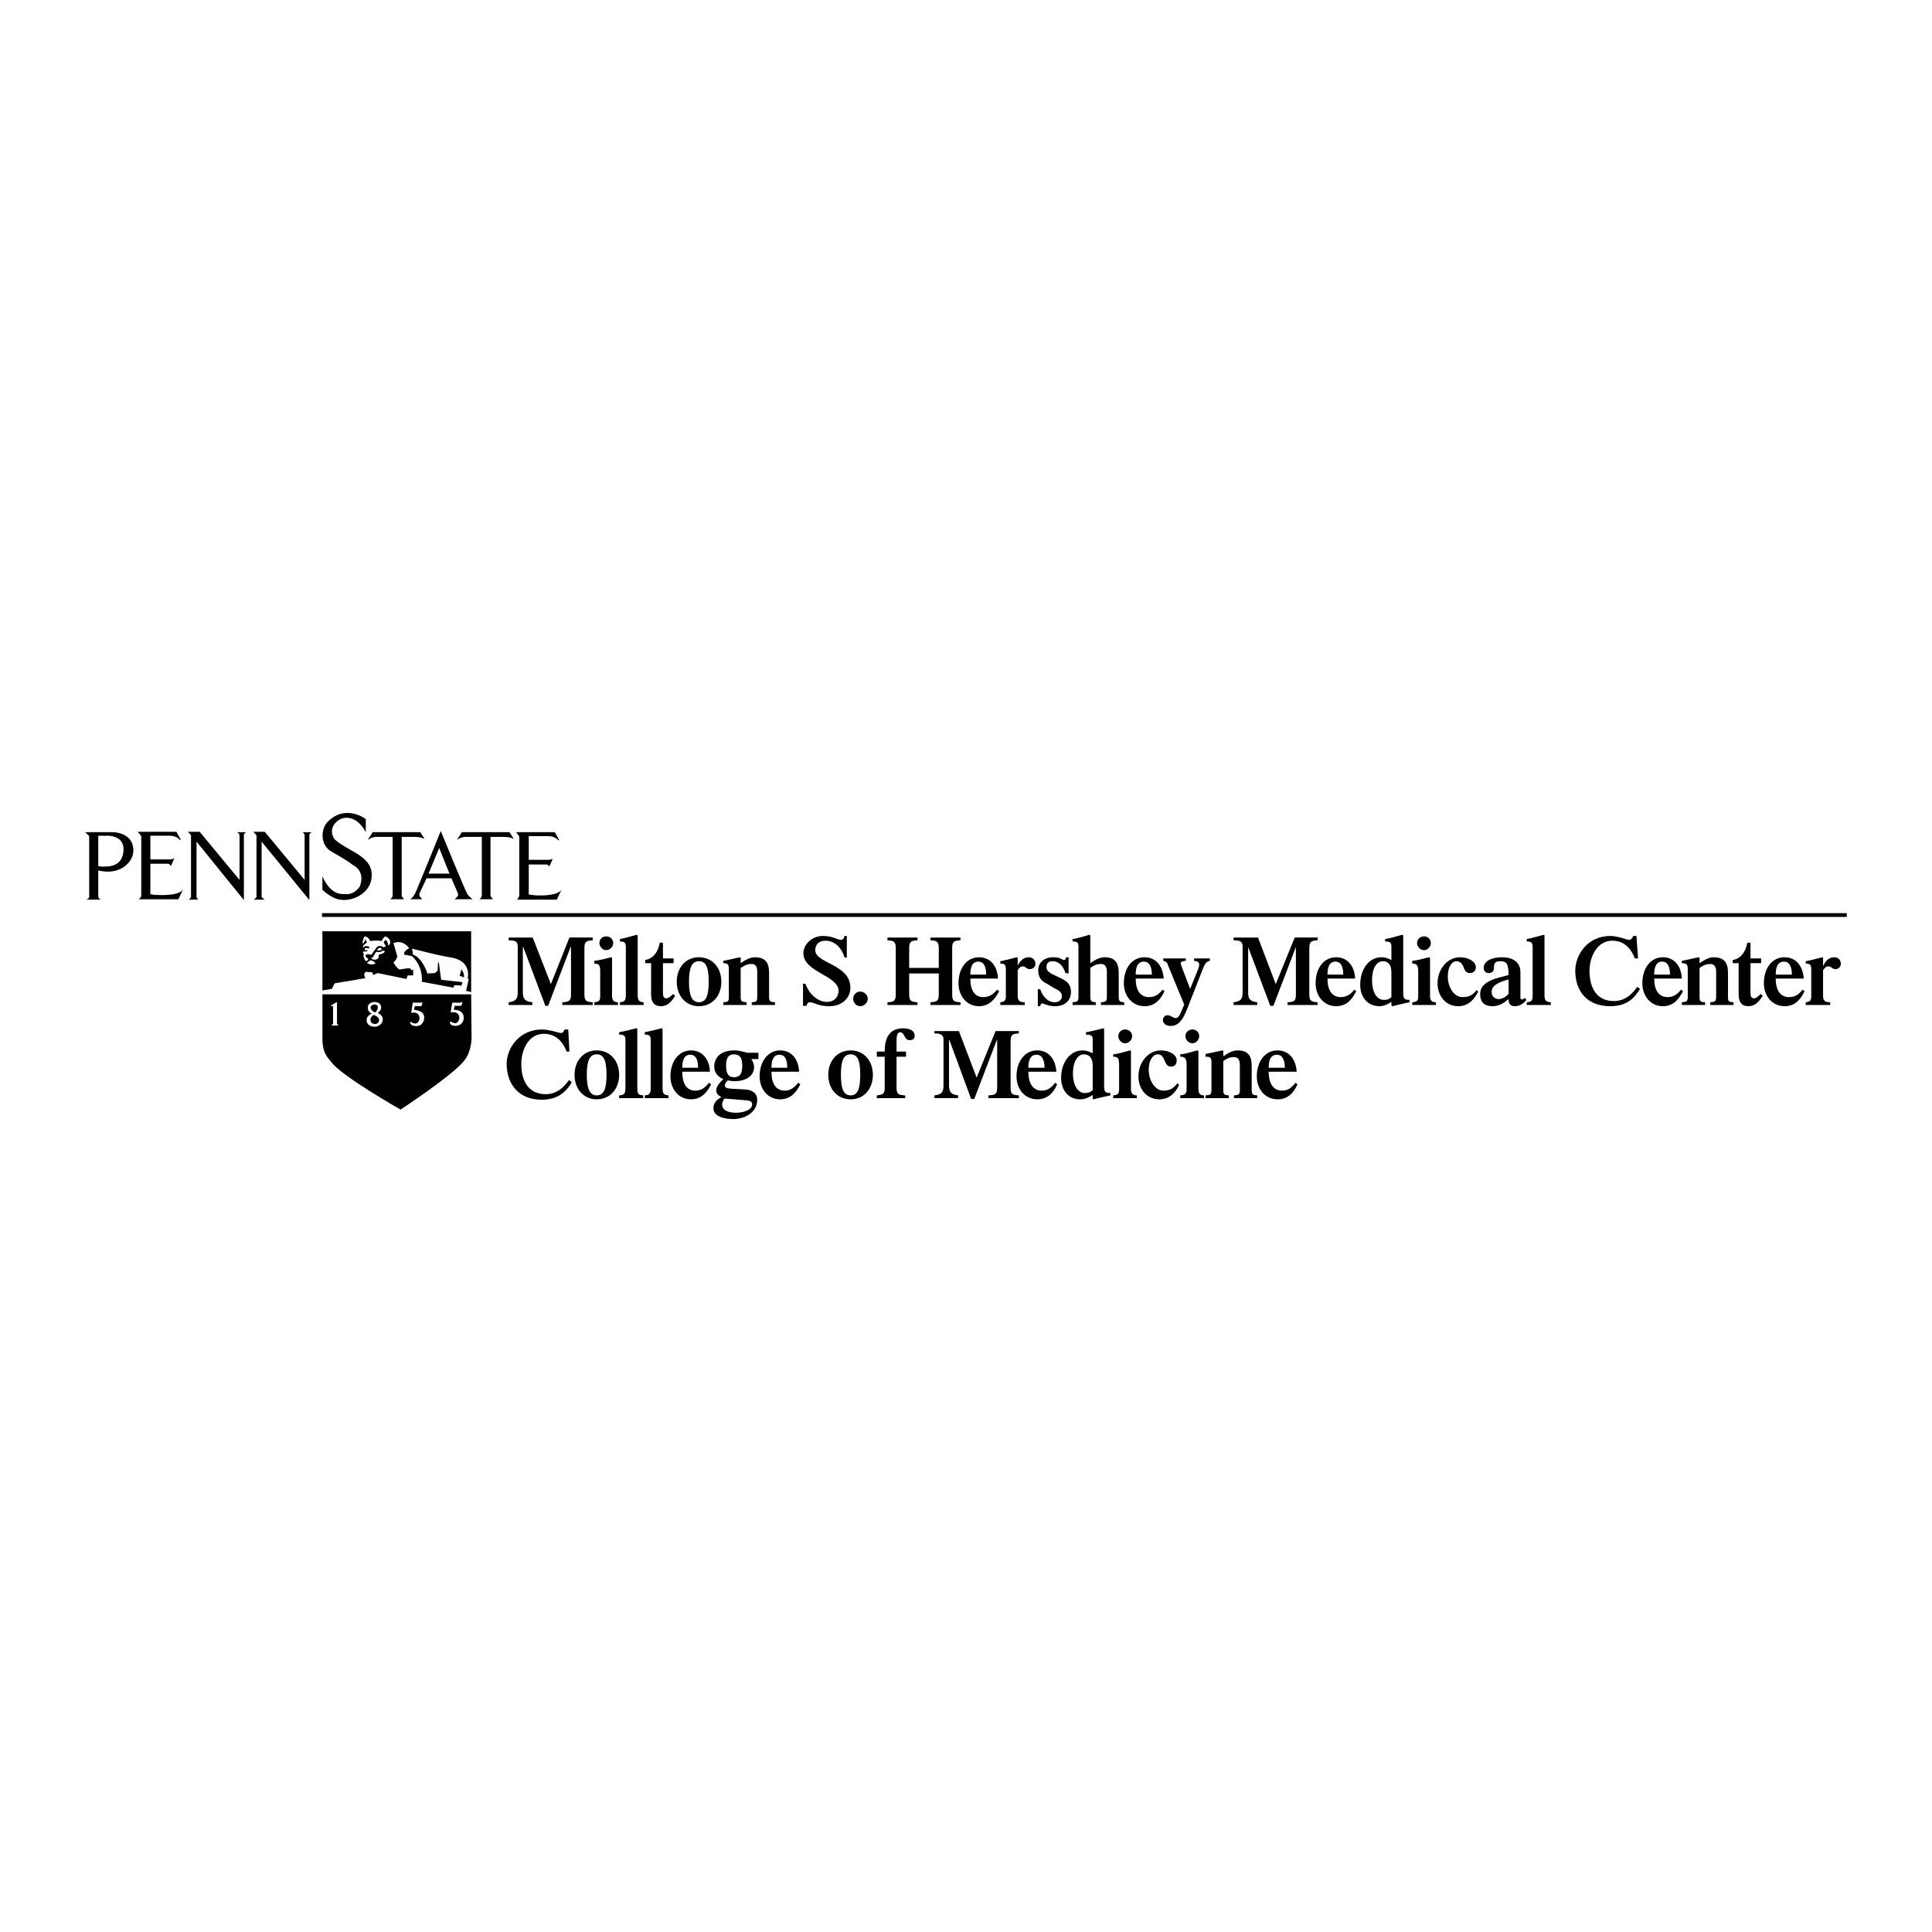 <?xml version="1.0" encoding="utf-8"?>
<!-- Generator: Adobe Illustrator 13.0.0, SVG Export Plug-In . SVG Version: 6.00 Build 14948)  -->
<!DOCTYPE svg PUBLIC "-//W3C//DTD SVG 1.0//EN" "http://www.w3.org/TR/2001/REC-SVG-20010904/DTD/svg10.dtd">
<svg version="1.0" id="Layer_1" xmlns="http://www.w3.org/2000/svg" xmlns:xlink="http://www.w3.org/1999/xlink" x="0px" y="0px"
	 width="192.756px" height="192.756px" viewBox="0 0 192.756 192.756" enable-background="new 0 0 192.756 192.756"
	 xml:space="preserve">
<g>
	<polygon fill-rule="evenodd" clip-rule="evenodd" fill="#FFFFFF" points="0,0 192.756,0 192.756,192.756 0,192.756 0,0 	"/>
	<path fill-rule="evenodd" clip-rule="evenodd" fill="#FFFFFF" d="M46.89,93.065l-0.04,10.474c0,0,0.04,1.26-0.63,2.125
		c-1.063,1.418-6.26,4.883-6.26,4.883s-5.787-3.27-6.771-4.646c-0.236-0.354-0.827-0.787-0.827-2.322c0-1.064,0-10.513,0-10.513
		H46.89L46.89,93.065z"/>
	<path fill-rule="evenodd" clip-rule="evenodd" d="M47.008,99.207l0.04,4.371c0,0,0,1.26-0.669,2.164
		c-1.063,1.457-6.417,4.961-6.417,4.961s-5.905-3.346-6.929-4.764c-0.236-0.354-0.866-0.748-0.866-2.322c0-1.104,0-4.41,0-4.41
		H47.008L47.008,99.207z"/>
	<path fill-rule="evenodd" clip-rule="evenodd" d="M46.023,96.727c0.158,0.158,0.276,0.355,0.276,0.787l-0.433-0.156L46.023,96.727
		L46.023,96.727z M33.11,98.656l0.275-0.551l3.071-0.512c-0.275-0.473,0.04-0.63,0.04-0.63l0.63,0.039l0.118,0.276l0.433-0.196
		l2.874,0.59l0.118-0.354h0.551v-0.59l-0.158,0.079l-0.157-0.197c-0.158-0.04-1.024,0.118-1.024,0.118
		c-0.315-0.118-0.63-0.708-0.63-0.708c0.275-0.197,0.394-0.59,0.394-0.59l-0.394-1.339c0.984-0.394,1.575,0.512,1.575,0.512
		c-0.591,0.275-0.512,0.63-0.512,0.63l0.788,0.158c1.181,1.102,0.984,2.559,0.984,2.559l3.15,0.592l0.079-0.236h0.59l0.118,0.078
		l0.118-0.395l-2.126-0.236l-0.236-1.731h-0.078l-0.04,0.827l-0.275,0.237l-0.748,0.039c-0.473-1.457-1.26-1.812-1.26-1.812
		l-0.157-0.039l-0.118-0.63c0,0,2.323,0.59,2.756,0.669c0.433,0.079,0.354,0.079,1.023,0.197c2.284,0.315,1.771,2.126,1.771,2.126
		l0.118,0.039l-0.275,1.182l0.512,0.117v-6.062H32.166v5.906L33.11,98.656L33.11,98.656z"/>
	<path fill-rule="evenodd" clip-rule="evenodd" d="M10.079,89.759H8.622c-0.039,0,0.276-0.079,0.276-0.276c0-0.079,0-6.063,0-6.063
		l-0.394-0.394h2.835c0,0,1.929,0.039,1.968,1.771c0.039,1.063-1.024,2.244-2.716,2.166c-0.512-0.04-0.788-0.118-0.788-0.118v2.638
		C9.803,89.483,9.842,89.68,10.079,89.759L10.079,89.759z M9.803,83.381v3.031c0,0,0.276,0.079,0.827,0.04
		c1.299-0.04,1.653-0.866,1.693-1.614c0.079-1.536-1.614-1.457-1.614-1.457H9.803L9.803,83.381z"/>
	<path fill-rule="evenodd" clip-rule="evenodd" d="M13.74,82.987h3.858l0.433,0.787l-0.079,0.04c0,0-0.275-0.433-1.023-0.433
		c-0.197,0-1.929,0-1.929,0v2.362h2.047c0,0,0.236-0.039,0.315-0.118c0.079-0.039-0.315,0.788-0.315,0.788s-0.118-0.236-0.275-0.236
		c-0.158,0-1.772,0-1.772,0v3.032c0,0,0.315,0.079,0.63,0.079c0.04,0,2.205,0.158,2.638-0.551l-0.472,0.984h-3.977
		c0,0,0.276-0.118,0.276-0.433c0-0.197,0-5.866,0-5.866L13.74,82.987L13.74,82.987z"/>
	<path fill-rule="evenodd" clip-rule="evenodd" d="M25.236,82.987h1.181l3.976,4.803v-4.488c0,0-0.118-0.275-0.236-0.275h0.945
		c0,0-0.236,0.118-0.236,0.275c0,0.118,0,6.497,0,6.497l-4.764-5.827v5.512c0,0,0.157,0.197,0.315,0.276h-1.103
		c0,0,0.276-0.197,0.276-0.276v-6.142C25.591,83.341,25.354,83.026,25.236,82.987L25.236,82.987z"/>
	<path fill-rule="evenodd" clip-rule="evenodd" d="M18.701,82.987h1.221l3.977,4.803v-4.488c0,0-0.118-0.275-0.276-0.275h0.945
		c0,0-0.236,0.118-0.236,0.275c0,0.118,0,6.497,0,6.497l-4.724-5.827v5.512c0,0,0.04,0.197,0.197,0.276h-0.984
		c0,0,0.236-0.158,0.236-0.276v-6.142C19.055,83.341,18.858,83.026,18.701,82.987L18.701,82.987z"/>
	<path fill-rule="evenodd" clip-rule="evenodd" d="M36.496,81.727c0,0-1.89-1.496-3.701,0.158c-0.866,0.787-0.827,2.401,0.197,3.031
		c1.22,0.708,1.771,1.023,2.205,1.378c0,0,1.299,0.551,0.709,2.126c0,0-0.473,0.866-1.457,0.788
		c-0.275-0.04-1.378,0.236-2.283-1.772v1.338c0,0,0.827,0.827,1.732,0.985c1.378,0.236,3.189-0.748,3.189-2.402
		c0.04-1.22-0.905-1.811-1.496-2.205c-0.433-0.276-2.126-1.142-2.284-1.536c0,0-0.669-1.023,0.512-1.811
		c0.511-0.354,1.771-0.472,2.677,1.221V81.727L36.496,81.727z"/>
	<path fill-rule="evenodd" clip-rule="evenodd" d="M43.977,82.908c0,0,2.441,5.984,2.638,6.26c0.157,0.276,0.472,0.512,0.551,0.551
		h-1.811c0,0,0.236-0.197,0.315-0.315c0.079-0.118,0-0.315,0-0.315l-0.63-1.457h-2.48L41.89,89.05c0,0-0.118,0.236,0,0.394
		c0.079,0.079,0.236,0.275,0.236,0.275h-1.22c0,0,0.275-0.118,0.512-0.591C41.653,88.656,43.977,82.908,43.977,82.908L43.977,82.908
		z M42.756,87.16h2.086l-1.023-2.559L42.756,87.16L42.756,87.16z"/>
	<path fill-rule="evenodd" clip-rule="evenodd" d="M46.063,83.026h4.764l0.433,0.669c0,0-0.394-0.197-0.945-0.197
		c-0.079,0-1.378,0-1.378,0v5.866c0,0,0.157,0.315,0.276,0.354h-1.417c0.158-0.04,0.275-0.275,0.275-0.354c0-0.039,0-5.866,0-5.866
		h-1.535c0,0-0.473-0.039-0.906,0.275C45.473,83.893,46.103,83.065,46.063,83.026L46.063,83.026z"/>
	<path fill-rule="evenodd" clip-rule="evenodd" d="M37.166,83.026h4.764l0.433,0.669c0,0-0.394-0.197-0.906-0.197
		c-0.079,0-1.378,0-1.378,0v5.866c0,0,0.119,0.315,0.276,0.354h-1.457c0.158-0.04,0.276-0.275,0.276-0.354c0-0.039,0-5.866,0-5.866
		h-1.536c0,0-0.472-0.039-0.905,0.275C36.575,83.893,37.205,83.065,37.166,83.026L37.166,83.026z"/>
	<path fill-rule="evenodd" clip-rule="evenodd" d="M51.496,83.026h3.858l0.433,0.787l-0.079,0.04c0,0-0.276-0.433-1.024-0.433
		c-0.197,0-1.929,0-1.929,0v2.362h2.047c0,0,0.236-0.04,0.315-0.079c0.079-0.079-0.315,0.748-0.315,0.748s-0.118-0.197-0.276-0.197
		c-0.157,0-1.771,0-1.771,0v2.992c0,0,0.59,0.079,0.63,0.079c0,0,2.166,0.157,2.638-0.552l-0.473,0.985h-3.977
		c0,0,0.236-0.236,0.236-0.433c0-0.197,0-5.866,0-5.866L51.496,83.026L51.496,83.026z"/>
	<path fill-rule="evenodd" clip-rule="evenodd" fill="#FFFFFF" d="M33.622,102.082v-2.088c0,0-0.315,0.08-0.118,0.041
		c0.079-0.041-0.472,0.275-0.472,0.275v0.078h0.197c0,0,0,1.26,0,1.732c0,0.078-0.197,0.197-0.197,0.197h0.788
		C33.662,102.277,33.622,102.082,33.622,102.082L33.622,102.082z"/>
	<path fill-rule="evenodd" clip-rule="evenodd" fill="#FFFFFF" d="M41.693,102.357c0,0-0.63,0.117-0.787-0.314
		c-0.04-0.08,0.118-0.08,0.118-0.08s0.079,0.119,0.394,0.158c0.236,0,0.472-0.275,0.433-0.551c0-0.434-0.354-0.631-0.827-0.512
		l0.158-1.023h0.788c0,0.039,0.197-0.041,0.197-0.041l-0.118,0.395h-0.669l-0.079,0.354c0,0,0.472,0.041,0.748,0.236
		C42.599,101.373,42.244,102.318,41.693,102.357L41.693,102.357z"/>
	<path fill-rule="evenodd" clip-rule="evenodd" fill="#FFFFFF" d="M36.181,94.128c0-0.197,0.04-0.472,0.157-0.63
		c0.079-0.039,0.04-0.079,0.079-0.079c0.118,0.04,0.354,0.079,0.512,0.473c0,0,0.551-0.118,1.142,0c0,0,0.157-0.315,0.354-0.473
		c0,0,0.472,0.118,0.512,0.551c0,0.118-0.04,0.315-0.197,0.354c0,0-0.079-0.512-0.276-0.551l-0.197,0.236
		c0,0,0.118,0.197,0.236,0.394l-0.236,0.118c0,0-0.157-0.197-0.551-0.118c-0.118,0.039-0.669,0.866-0.669,0.866
		s-0.394-0.157-0.551,0c0,0-0.079,0.197,0.079,0.275c0.079,0.04,0.157,0.118,0.157,0.118s0.039,0.158-0.236,0.236
		c0,0-0.315-0.394-0.197-0.709l-0.118-0.236l0.433-0.04l0.079-0.118c0,0-0.315,0.04-0.315-0.039c0,0-0.04-0.118,0.118-0.158
		c0.118-0.04,0.197,0,0.275,0.04l0.118-0.118c0,0-0.354-0.315-0.669,0.039c0,0-0.079-0.275,0.394-0.512c0,0-0.158-0.315-0.158-0.354
		l-0.157,0.394L36.181,94.128L36.181,94.128z"/>
	<path fill-rule="evenodd" clip-rule="evenodd" fill="#FFFFFF" d="M37.599,94.798c0.039-0.079,0.157-0.197,0.275-0.236
		c0,0,0.158-0.039,0.197,0.118c0.039,0.079-0.079,0.118-0.079,0.118S37.795,94.876,37.599,94.798L37.599,94.798z"/>
	<path fill-rule="evenodd" clip-rule="evenodd" fill="#FFFFFF" d="M37.008,95.585l0.197-0.079l0.315-0.551
		c0,0,0.473,0.118,0.669-0.118c0,0,0.158,0,0.197,0.079c0,0,0,0.236-0.59,0.315c0,0,0.039,0.394-0.197,0.473
		C37.244,95.861,37.008,95.585,37.008,95.585L37.008,95.585z"/>
	<path fill-rule="evenodd" clip-rule="evenodd" fill="#FFFFFF" d="M36.614,96.058c0,0,0.394,0.354,0.866,0.04
		c0,0-0.197-0.158-0.315-0.236c-0.158-0.079-0.236-0.039-0.276,0C36.851,95.861,36.732,95.939,36.614,96.058L36.614,96.058z"/>
	<path fill-rule="evenodd" clip-rule="evenodd" fill="#FFFFFF" d="M45.63,102.318c0,0.039-0.63,0.117-0.748-0.275
		c-0.04-0.08,0.118-0.119,0.118-0.119s0.079,0.119,0.394,0.158c0.197,0.039,0.434-0.236,0.434-0.553
		c0-0.393-0.354-0.629-0.867-0.512l0.158-0.982h0.827l0.197-0.08l-0.118,0.395h-0.669l-0.079,0.393c0,0,0.473,0,0.709,0.197
		C46.536,101.373,46.221,102.277,45.63,102.318L45.63,102.318z"/>
	<path fill-rule="evenodd" clip-rule="evenodd" fill="#FFFFFF" d="M37.166,99.994c0.079-0.039,0.827-0.117,0.866,0.512
		c0,0.316-0.315,0.553-0.354,0.553c0,0,0.512,0.195,0.512,0.629c0,0.473-0.433,0.748-0.788,0.748c-0.394,0-0.826-0.158-0.826-0.67
		c0-0.195,0.079-0.432,0.511-0.629c0,0-0.394-0.158-0.394-0.592C36.654,100.191,37.008,100.035,37.166,99.994L37.166,99.994z
		 M37.638,100.311C37.677,100.311,37.638,100.311,37.638,100.311s-0.197-0.158-0.472-0.041c0.039-0.039-0.079,0.041-0.118,0.08
		c-0.276,0.393,0.394,0.668,0.394,0.668S37.834,100.664,37.638,100.311L37.638,100.311z M37.717,102.043
		c0,0,0.275-0.355-0.079-0.592c-0.039-0.078-0.354-0.197-0.354-0.197c-0.591,0.395-0.197,0.789-0.197,0.828
		C37.52,102.238,37.52,102.16,37.717,102.043L37.717,102.043z"/>
	
		<line fill="none" stroke="#000000" stroke-width="0.377" stroke-miterlimit="2.613" x1="32.126" y1="91.294" x2="184.252" y2="91.294"/>
	<path fill-rule="evenodd" clip-rule="evenodd" d="M56.811,93.538h2.323v0.275c-0.63,0.04-0.827,0.118-0.827,0.788v4.606
		c0,0.67,0.197,0.748,0.827,0.787v0.275h-3.031v-0.275c0.669-0.039,0.866-0.117,0.866-0.787v-4.724h-0.039l-2.244,5.867h-0.276
		l-2.204-5.867h-0.04v4.527c0,0.631,0.197,0.906,0.945,0.984v0.275h-2.362v-0.275c0.709-0.078,0.905-0.354,0.905-0.984v-4.566
		c0-0.472-0.196-0.63-0.905-0.63v-0.275h2.401l1.812,4.646L56.811,93.538L56.811,93.538z"/>
	<path fill-rule="evenodd" clip-rule="evenodd" d="M59.292,100.27v-0.275c0.512-0.039,0.59-0.195,0.59-0.629v-2.48
		c0-0.63-0.157-0.748-0.59-0.748v-0.276c0.551-0.039,1.614-0.354,1.693-0.354s0.079,0.079,0.079,0.158v3.701
		c0,0.434,0.197,0.629,0.591,0.629v0.275H59.292L59.292,100.27z M59.803,94.089c0-0.394,0.315-0.669,0.669-0.669
		c0.394,0,0.709,0.276,0.709,0.669c0,0.354-0.315,0.708-0.709,0.708C60.118,94.798,59.803,94.443,59.803,94.089L59.803,94.089z"/>
	<path fill-rule="evenodd" clip-rule="evenodd" d="M61.851,100.27v-0.275c0.512-0.039,0.59-0.195,0.59-0.826v-4.646
		c0-0.473-0.118-0.591-0.59-0.591v-0.236c0.275-0.04,1.653-0.433,1.693-0.433s0.079,0.079,0.079,0.118v5.788
		c0,0.631,0.079,0.787,0.591,0.826v0.275H61.851L61.851,100.27z"/>
	<path fill-rule="evenodd" clip-rule="evenodd" d="M67.205,96.097h-1.063v2.913c0,0.395,0.079,0.592,0.315,0.592
		c0.276,0,0.433-0.197,0.708-0.434l0.197,0.197c-0.354,0.512-0.708,1.023-1.417,1.023c-0.708,0-0.984-0.434-0.984-1.182v-3.11H64.37
		v-0.315c0.708-0.118,1.26-0.669,1.457-1.732h0.315v1.575h1.063V96.097L67.205,96.097z"/>
	<path fill-rule="evenodd" clip-rule="evenodd" d="M70.708,97.947c0,1.418-0.275,2.047-0.984,2.047
		c-0.669,0-0.984-0.629-0.984-2.047c0-1.457,0.315-2.047,0.984-2.047C70.433,95.9,70.708,96.491,70.708,97.947L70.708,97.947z
		 M71.969,97.947c0-1.417-0.906-2.441-2.244-2.441c-1.299,0-2.205,1.024-2.205,2.441c0,1.418,0.906,2.441,2.205,2.441
		C71.063,100.389,71.969,99.365,71.969,97.947L71.969,97.947z"/>
	<path fill-rule="evenodd" clip-rule="evenodd" d="M75,100.27v-0.275c0.512-0.039,0.551-0.078,0.551-0.629v-2.402
		c0-0.63-0.236-0.787-0.591-0.787c-0.433,0-0.748,0.196-1.063,0.393v2.835c0,0.512,0.079,0.551,0.591,0.59v0.275h-2.323v-0.275
		c0.512-0.039,0.551-0.078,0.551-0.59v-2.717c0-0.472-0.118-0.59-0.551-0.59v-0.236c0.275-0.039,1.614-0.354,1.693-0.354
		c0.039,0,0.039,0.04,0.039,0.079v0.512c0.433-0.315,0.945-0.591,1.417-0.591c0.984,0,1.417,0.473,1.417,1.536v2.323
		c0,0.551,0.079,0.59,0.59,0.629v0.275H75L75,100.27z"/>
	<path fill-rule="evenodd" clip-rule="evenodd" d="M80.118,98.145h0.236c0.315,0.904,1.142,1.811,2.126,1.811
		c0.866,0,1.181-0.59,1.181-1.102c0-1.536-3.504-1.852-3.504-3.74c0-0.945,0.905-1.733,1.929-1.733c1.024,0,1.378,0.354,1.811,0.394
		c0.197,0,0.315-0.158,0.354-0.394h0.236v2.166l-0.236-0.04c-0.275-0.945-0.984-1.653-1.89-1.653c-0.748,0-1.024,0.473-1.024,0.945
		c0,1.339,3.504,1.378,3.504,3.741c0,1.062-0.866,1.85-2.087,1.85c-1.181,0-1.496-0.395-1.968-0.395
		c-0.158,0-0.276,0.119-0.315,0.355h-0.354V98.145L80.118,98.145z"/>
	<path fill-rule="evenodd" clip-rule="evenodd" d="M85.827,98.932c0.394,0,0.748,0.314,0.748,0.709s-0.354,0.748-0.748,0.748
		c-0.394,0-0.709-0.354-0.709-0.748S85.433,98.932,85.827,98.932L85.827,98.932z"/>
	<path fill-rule="evenodd" clip-rule="evenodd" d="M90.709,97.121v2.086c0,0.67,0.196,0.748,0.827,0.787v0.275h-2.992v-0.275
		c0.63-0.039,0.827-0.117,0.827-0.787v-4.606c0-0.669-0.197-0.748-0.827-0.788v-0.275h2.992v0.275
		c-0.63,0.04-0.827,0.118-0.827,0.788v1.968h2.953v-1.968c0-0.669-0.197-0.748-0.827-0.788v-0.275h2.992v0.275
		C95.157,93.853,95,93.932,95,94.601v4.606c0,0.67,0.157,0.748,0.827,0.787v0.275h-2.992v-0.275c0.63-0.039,0.827-0.117,0.827-0.787
		v-2.086H90.709L90.709,97.121z"/>
	<path fill-rule="evenodd" clip-rule="evenodd" d="M96.811,97.238c0-0.59,0.118-1.299,0.788-1.299c0.669,0,0.787,0.709,0.787,1.299
		H96.811L96.811,97.238z M99.567,97.633c-0.04-1.181-0.709-2.126-1.89-2.126s-2.047,1.024-2.047,2.599
		c0,1.221,0.788,2.283,2.047,2.283c1.102,0,1.654-0.826,2.008-1.496l-0.197-0.158c-0.394,0.473-0.787,0.748-1.378,0.748
		c-0.866,0-1.299-0.668-1.299-1.85H99.567L99.567,97.633z"/>
	<path fill-rule="evenodd" clip-rule="evenodd" d="M99.803,100.27v-0.275c0.395-0.039,0.552-0.156,0.552-0.59v-2.677
		c0-0.473-0.118-0.59-0.552-0.59V95.9c0.513-0.079,1.575-0.394,1.654-0.394c0.078,0,0.078,0.079,0.078,0.158v0.669l0,0
		c0.197-0.394,0.552-0.827,1.103-0.827c0.434,0,0.669,0.315,0.669,0.67c0,0.275-0.235,0.511-0.551,0.511
		c-0.275,0-0.354-0.118-0.473-0.197c-0.039-0.039-0.157-0.079-0.236-0.079c-0.196,0-0.394,0.157-0.512,0.394v2.559
		c0,0.512,0.236,0.629,0.709,0.629v0.275H99.803L99.803,100.27z"/>
	<path fill-rule="evenodd" clip-rule="evenodd" d="M103.543,98.695h0.236c0.197,0.592,0.67,1.299,1.457,1.299
		c0.354,0,0.709-0.195,0.709-0.59c0-0.434-0.315-0.59-0.788-0.826l-0.708-0.434c-0.473-0.236-0.866-0.512-0.866-1.378
		c0-0.669,0.551-1.26,1.496-1.26c0.708,0,0.826,0.236,1.062,0.276c0.157,0,0.197-0.118,0.236-0.276h0.236v1.615l-0.315-0.039
		c-0.196-0.63-0.59-1.182-1.299-1.182c-0.354,0-0.591,0.157-0.591,0.59c0,0.276,0.118,0.433,0.512,0.669l0.827,0.395
		c0.67,0.314,1.103,0.629,1.103,1.416c0,0.906-0.67,1.418-1.575,1.418c-0.354,0-0.59-0.039-0.787-0.119
		c-0.236-0.039-0.354-0.156-0.512-0.156c-0.118,0-0.157,0.117-0.197,0.275h-0.236V98.695L103.543,98.695z"/>
	<path fill-rule="evenodd" clip-rule="evenodd" d="M108.779,99.365c0,0.551,0.079,0.59,0.552,0.629v0.275h-2.323v-0.275
		c0.512-0.039,0.591-0.078,0.591-0.629v-4.922c0-0.433-0.157-0.512-0.591-0.512v-0.236c0.551-0.079,1.653-0.433,1.693-0.433
		c0.039,0,0.078,0.04,0.078,0.118v2.717c0.434-0.315,0.945-0.591,1.418-0.591c0.983,0,1.417,0.473,1.417,1.536v2.323
		c0,0.551,0.079,0.59,0.551,0.629v0.275h-2.322v-0.275c0.512-0.039,0.59-0.078,0.59-0.629v-2.402c0-0.63-0.275-0.787-0.59-0.787
		c-0.473,0-0.788,0.196-1.063,0.393V99.365L108.779,99.365z"/>
	<path fill-rule="evenodd" clip-rule="evenodd" d="M113.307,97.238c0-0.59,0.119-1.299,0.827-1.299c0.63,0,0.788,0.709,0.788,1.299
		H113.307L113.307,97.238z M116.103,97.633c-0.079-1.181-0.709-2.126-1.929-2.126c-1.182,0-2.048,1.024-2.048,2.599
		c0,1.221,0.787,2.283,2.087,2.283c1.103,0,1.653-0.826,1.968-1.496l-0.196-0.158c-0.354,0.473-0.748,0.748-1.339,0.748
		c-0.866,0-1.339-0.668-1.339-1.85H116.103L116.103,97.633z"/>
	<path fill-rule="evenodd" clip-rule="evenodd" d="M120.709,95.625v0.236c-0.315,0.04-0.473,0.276-0.63,0.63l-1.653,4.212
		c-0.434,1.104-0.867,1.654-1.654,1.654c-0.472,0-0.748-0.275-0.748-0.592c0-0.236,0.157-0.471,0.473-0.471
		c0.354,0,0.512,0.275,0.787,0.275c0.197,0,0.354-0.119,0.513-0.512l0.354-0.828l-1.574-3.818c-0.118-0.394-0.236-0.473-0.513-0.551
		v-0.236h2.244v0.236c-0.196,0-0.511,0.079-0.511,0.236c0,0.157,0.157,0.433,0.235,0.709l0.709,1.85l0.709-1.732
		c0.118-0.315,0.196-0.472,0.196-0.669c0-0.275-0.196-0.354-0.512-0.394v-0.236H120.709L120.709,95.625z"/>
	<path fill-rule="evenodd" clip-rule="evenodd" d="M129.173,93.538h2.284v0.275c-0.63,0.04-0.827,0.118-0.827,0.788v4.606
		c0,0.67,0.197,0.748,0.827,0.787v0.275h-2.992v-0.275c0.669-0.039,0.826-0.117,0.826-0.787v-4.724l0,0l-2.244,5.867h-0.314
		l-2.205-5.867l0,0v4.527c0,0.631,0.158,0.906,0.906,0.984v0.275h-2.362v-0.275c0.748-0.078,0.905-0.354,0.905-0.984v-4.566
		c0-0.472-0.197-0.63-0.905-0.63v-0.275h2.44l1.771,4.646L129.173,93.538L129.173,93.538z"/>
	<path fill-rule="evenodd" clip-rule="evenodd" d="M132.441,97.238c0-0.59,0.118-1.299,0.787-1.299s0.787,0.709,0.787,1.299H132.441
		L132.441,97.238z M135.197,97.633c-0.04-1.181-0.709-2.126-1.89-2.126c-1.182,0-2.048,1.024-2.048,2.599
		c0,1.221,0.787,2.283,2.048,2.283c1.142,0,1.653-0.826,2.008-1.496l-0.197-0.158c-0.354,0.473-0.787,0.748-1.339,0.748
		c-0.866,0-1.338-0.668-1.338-1.85H135.197L135.197,97.633z"/>
	<path fill-rule="evenodd" clip-rule="evenodd" d="M138.819,99.482c-0.158,0.158-0.315,0.275-0.748,0.275
		c-0.788,0-1.182-0.904-1.182-1.928c0-1.221,0.434-1.93,1.103-1.93c0.473,0,0.827,0.315,0.827,1.102V99.482L138.819,99.482z
		 M138.819,95.782c-0.315-0.158-0.591-0.276-0.984-0.276c-1.26,0-2.126,1.181-2.126,2.755c0,1.104,0.63,2.127,1.929,2.127
		c0.434,0,0.827-0.197,1.182-0.434v0.236c0,0.119,0.039,0.197,0.078,0.197c0.079,0,0.945-0.236,1.732-0.395v-0.236
		c-0.473,0-0.63-0.078-0.63-0.668V93.38c0-0.039,0-0.118-0.079-0.118c-0.039,0-1.378,0.394-1.731,0.433v0.236
		c0.512,0,0.63,0.118,0.63,0.512V95.782L138.819,95.782z"/>
	<path fill-rule="evenodd" clip-rule="evenodd" d="M140.905,100.27v-0.275c0.512-0.039,0.591-0.195,0.591-0.629v-2.48
		c0-0.63-0.197-0.748-0.591-0.748v-0.276c0.552-0.039,1.575-0.354,1.693-0.354c0.078,0,0.078,0.079,0.078,0.158v3.701
		c0,0.434,0.158,0.629,0.591,0.629v0.275H140.905L140.905,100.27z M141.378,94.089c0-0.394,0.315-0.669,0.709-0.669
		c0.354,0,0.669,0.276,0.669,0.669c0,0.354-0.314,0.708-0.669,0.708C141.693,94.798,141.378,94.443,141.378,94.089L141.378,94.089z"
		/>
	<path fill-rule="evenodd" clip-rule="evenodd" d="M147.48,98.932c-0.315,0.631-0.866,1.457-2.008,1.457
		c-1.26,0-2.048-1.062-2.048-2.283c0-1.418,0.984-2.599,2.244-2.599c0.906,0,1.575,0.473,1.575,0.984
		c0,0.394-0.275,0.591-0.551,0.591c-0.354,0-0.513-0.119-0.67-0.591c-0.157-0.394-0.394-0.59-0.708-0.59
		c-0.434,0-0.866,0.512-0.866,1.535c0,1.062,0.63,2.047,1.456,2.047c0.67,0,1.023-0.195,1.418-0.709L147.48,98.932L147.48,98.932z"
		/>
	<path fill-rule="evenodd" clip-rule="evenodd" d="M150.512,99.168c-0.275,0.275-0.63,0.512-0.984,0.512
		c-0.433,0-0.708-0.314-0.708-0.709c0-0.748,0.905-1.023,1.692-1.26V99.168L150.512,99.168z M151.693,97.002
		c0-1.102-0.866-1.496-1.851-1.496c-0.905,0-1.812,0.315-1.812,1.063c0,0.354,0.236,0.513,0.512,0.513
		c0.276,0,0.512-0.158,0.512-0.513c0-0.433,0.079-0.669,0.631-0.669c0.59,0,0.826,0.197,0.826,1.378
		c-0.905,0.276-2.835,0.513-2.835,1.89c0,0.906,0.513,1.221,1.221,1.221c0.67,0,1.142-0.314,1.614-0.709
		c0,0.355,0.079,0.709,0.63,0.709c0.473,0,0.905-0.275,1.142-0.631l-0.157-0.195c-0.079,0.078-0.197,0.156-0.275,0.156
		c-0.118,0-0.157-0.078-0.157-0.197V97.002L151.693,97.002z"/>
	<path fill-rule="evenodd" clip-rule="evenodd" d="M152.323,100.27v-0.275c0.551-0.039,0.59-0.195,0.59-0.826v-4.646
		c0-0.473-0.118-0.591-0.59-0.591v-0.236c0.314-0.04,1.653-0.433,1.731-0.433c0.04,0,0.04,0.079,0.04,0.118v5.788
		c0,0.631,0.078,0.787,0.63,0.826v0.275H152.323L152.323,100.27z"/>
	<path fill-rule="evenodd" clip-rule="evenodd" d="M163.622,98.656c-0.709,1.221-1.614,1.732-2.992,1.732
		c-2.204,0-3.465-1.418-3.465-3.543c0-1.536,1.182-3.465,3.505-3.465c0.708,0,1.692,0.394,1.85,0.394
		c0.197,0,0.276-0.079,0.434-0.394h0.314l0.158,2.244h-0.315c-0.394-1.023-1.103-1.771-2.244-1.771
		c-1.575,0-2.283,1.693-2.283,2.992c0,1.811,0.787,3.032,2.44,3.032c1.3,0,2.008-0.984,2.323-1.418L163.622,98.656L163.622,98.656z"
		/>
	<path fill-rule="evenodd" clip-rule="evenodd" d="M165.039,97.238c0-0.59,0.118-1.299,0.788-1.299c0.669,0,0.787,0.709,0.787,1.299
		H165.039L165.039,97.238z M167.795,97.633c-0.039-1.181-0.708-2.126-1.89-2.126c-1.181,0-2.047,1.024-2.047,2.599
		c0,1.221,0.787,2.283,2.047,2.283c1.143,0,1.653-0.826,2.008-1.496l-0.196-0.158c-0.354,0.473-0.787,0.748-1.339,0.748
		c-0.866,0-1.339-0.668-1.339-1.85H167.795L167.795,97.633z"/>
	<path fill-rule="evenodd" clip-rule="evenodd" d="M170.63,100.27v-0.275c0.512-0.039,0.591-0.078,0.591-0.629v-2.402
		c0-0.63-0.275-0.787-0.591-0.787c-0.473,0-0.787,0.196-1.063,0.393v2.835c0,0.512,0.04,0.551,0.552,0.59v0.275h-2.323v-0.275
		c0.513-0.039,0.591-0.078,0.591-0.59v-2.717c0-0.472-0.118-0.59-0.591-0.59v-0.236c0.276-0.039,1.614-0.354,1.693-0.354
		c0.039,0,0.078,0.04,0.078,0.079v0.512c0.434-0.315,0.945-0.591,1.379-0.591c1.023,0,1.456,0.473,1.456,1.536v2.323
		c0,0.551,0.04,0.59,0.552,0.629v0.275H170.63L170.63,100.27z"/>
	<path fill-rule="evenodd" clip-rule="evenodd" d="M175.709,96.097h-1.063v2.913c0,0.395,0.079,0.592,0.354,0.592
		c0.236,0,0.394-0.197,0.669-0.434l0.197,0.197c-0.354,0.512-0.709,1.023-1.417,1.023c-0.709,0-0.984-0.434-0.984-1.182v-3.11
		h-0.591v-0.315c0.709-0.118,1.26-0.669,1.457-1.732h0.314v1.575h1.063V96.097L175.709,96.097z"/>
	<path fill-rule="evenodd" clip-rule="evenodd" d="M177.165,97.238c0-0.59,0.118-1.299,0.827-1.299c0.63,0,0.787,0.709,0.787,1.299
		H177.165L177.165,97.238z M179.961,97.633c-0.079-1.181-0.709-2.126-1.93-2.126c-1.181,0-2.047,1.024-2.047,2.599
		c0,1.221,0.787,2.283,2.086,2.283c1.103,0,1.654-0.826,1.969-1.496l-0.196-0.158c-0.354,0.473-0.748,0.748-1.339,0.748
		c-0.866,0-1.339-0.668-1.339-1.85H179.961L179.961,97.633z"/>
	<path fill-rule="evenodd" clip-rule="evenodd" d="M180.157,100.27v-0.275c0.394-0.039,0.552-0.156,0.552-0.59v-2.677
		c0-0.473-0.118-0.59-0.552-0.59V95.9c0.512-0.079,1.575-0.394,1.693-0.394c0.039,0,0.039,0.079,0.039,0.158v0.669h0.04
		c0.157-0.394,0.512-0.827,1.062-0.827c0.473,0,0.669,0.315,0.669,0.67c0,0.275-0.236,0.511-0.512,0.511s-0.394-0.118-0.473-0.197
		c-0.078-0.039-0.157-0.079-0.275-0.079c-0.196,0-0.354,0.157-0.512,0.394v2.559c0,0.512,0.236,0.629,0.709,0.629v0.275H180.157
		L180.157,100.27z"/>
	<path fill-rule="evenodd" clip-rule="evenodd" d="M57.047,107.986c-0.708,1.182-1.614,1.732-3.031,1.732
		c-2.166,0-3.465-1.457-3.465-3.582c0-1.535,1.22-3.426,3.543-3.426c0.709,0,1.693,0.355,1.851,0.355
		c0.197,0,0.236-0.08,0.394-0.355h0.354l0.118,2.205h-0.276c-0.393-1.023-1.102-1.771-2.283-1.771c-1.575,0-2.244,1.693-2.244,2.992
		c0,1.811,0.788,3.031,2.441,3.031c1.299,0,2.008-0.984,2.323-1.418L57.047,107.986L57.047,107.986z"/>
	<path fill-rule="evenodd" clip-rule="evenodd" d="M60.512,107.238c0,1.418-0.275,2.049-0.984,2.049
		c-0.669,0-0.984-0.631-0.984-2.049c0-1.455,0.315-2.047,0.984-2.047C60.236,105.191,60.512,105.783,60.512,107.238L60.512,107.238z
		 M61.772,107.238c0-1.416-0.906-2.439-2.244-2.439c-1.299,0-2.205,1.023-2.205,2.439c0,1.418,0.906,2.441,2.205,2.441
		C60.866,109.68,61.772,108.656,61.772,107.238L61.772,107.238z"/>
	<path fill-rule="evenodd" clip-rule="evenodd" d="M61.772,109.562v-0.275c0.551-0.041,0.63-0.197,0.63-0.828v-4.645
		c0-0.473-0.118-0.592-0.63-0.592v-0.236c0.315-0.039,1.653-0.393,1.732-0.393c0.04,0,0.079,0.039,0.079,0.078v5.787
		c0,0.631,0.039,0.787,0.59,0.828v0.275H61.772L61.772,109.562z"/>
	<path fill-rule="evenodd" clip-rule="evenodd" d="M64.331,109.562v-0.275c0.512-0.041,0.591-0.197,0.591-0.828v-4.645
		c0-0.473-0.118-0.592-0.591-0.592v-0.236c0.276-0.039,1.654-0.393,1.693-0.393c0.079,0,0.079,0.039,0.079,0.078v5.787
		c0,0.631,0.079,0.787,0.59,0.828v0.275H64.331L64.331,109.562z"/>
	<path fill-rule="evenodd" clip-rule="evenodd" d="M68.071,106.529c0-0.59,0.118-1.299,0.788-1.299s0.787,0.709,0.787,1.299H68.071
		L68.071,106.529z M70.827,106.924c-0.039-1.182-0.708-2.125-1.89-2.125s-2.047,1.062-2.047,2.598c0,1.221,0.788,2.283,2.047,2.283
		c1.103,0,1.654-0.787,2.008-1.496l-0.197-0.158c-0.394,0.473-0.787,0.789-1.378,0.789c-0.866,0-1.299-0.709-1.299-1.891H70.827
		L70.827,106.924z"/>
	<path fill-rule="evenodd" clip-rule="evenodd" d="M74.213,109.758c0.63,0.041,0.827,0.119,0.827,0.434
		c0,0.59-0.945,0.826-1.614,0.826c-0.748,0-1.378-0.236-1.378-0.826c0-0.275,0.118-0.434,0.236-0.59L74.213,109.758L74.213,109.758z
		 M75.669,105.035h-1.103c-0.118,0-0.236-0.08-0.472-0.119c-0.197-0.039-0.433-0.117-0.827-0.117c-1.457,0-2.008,0.787-2.008,1.613
		c0,0.631,0.394,1.023,0.906,1.26c-0.354,0.314-0.709,0.748-0.709,1.102c0,0.277,0.158,0.514,0.512,0.67
		c-0.433,0.275-0.788,0.551-0.788,1.143c0,0.668,0.788,1.062,1.969,1.062c1.181,0,2.401-0.67,2.401-1.93
		c0-0.59-0.433-0.984-1.221-1.023l-1.417-0.078c-0.473-0.039-0.591-0.119-0.591-0.355c0-0.195,0.236-0.432,0.315-0.471
		c0.197,0.039,0.315,0.078,0.709,0.078c0.866,0,1.89-0.395,1.89-1.418c0-0.275-0.118-0.551-0.276-0.787h0.709V105.035
		L75.669,105.035z M73.229,105.191c0.59,0,0.827,0.355,0.827,1.143s-0.236,1.141-0.827,1.141c-0.551,0-0.788-0.354-0.788-1.141
		S72.677,105.191,73.229,105.191L73.229,105.191z"/>
	<path fill-rule="evenodd" clip-rule="evenodd" d="M76.969,106.529c0-0.59,0.118-1.299,0.787-1.299s0.788,0.709,0.788,1.299H76.969
		L76.969,106.529z M79.725,106.924c-0.04-1.182-0.709-2.125-1.89-2.125c-1.181,0-2.047,1.062-2.047,2.598
		c0,1.221,0.787,2.283,2.047,2.283c1.103,0,1.654-0.787,2.008-1.496l-0.197-0.158c-0.394,0.473-0.787,0.789-1.338,0.789
		c-0.905,0-1.338-0.709-1.338-1.891H79.725L79.725,106.924z"/>
	<path fill-rule="evenodd" clip-rule="evenodd" d="M85.827,107.238c0,1.418-0.276,2.049-0.945,2.049
		c-0.708,0-0.984-0.631-0.984-2.049c0-1.455,0.276-2.047,0.984-2.047C85.551,105.191,85.827,105.783,85.827,107.238L85.827,107.238z
		 M87.086,107.238c0-1.416-0.905-2.439-2.205-2.439c-1.338,0-2.244,1.023-2.244,2.439c0,1.418,0.906,2.441,2.244,2.441
		C86.181,109.68,87.086,108.656,87.086,107.238L87.086,107.238z"/>
	<path fill-rule="evenodd" clip-rule="evenodd" d="M87.48,109.562v-0.275c0.669-0.08,0.787-0.158,0.787-0.828v-3.031H87.48v-0.512
		h0.787c0-1.26,0.394-2.322,1.851-2.322c0.551,0,1.142,0.197,1.142,0.748c0,0.314-0.236,0.432-0.472,0.432
		c-0.315,0-0.394-0.117-0.591-0.471c-0.079-0.158-0.197-0.316-0.394-0.316s-0.354,0.236-0.354,0.787v1.143h0.944v0.512h-0.944v3.111
		c0,0.668,0.236,0.707,0.866,0.748v0.275H87.48L87.48,109.562z"/>
	<path fill-rule="evenodd" clip-rule="evenodd" d="M99.331,102.869h2.322v0.236c-0.669,0.039-0.826,0.117-0.826,0.826v4.566
		c0,0.67,0.157,0.748,0.826,0.789v0.275h-3.031v-0.275c0.669-0.041,0.866-0.119,0.866-0.789v-4.725h-0.039l-2.244,5.867H96.89
		l-2.166-5.867h-0.04v4.529c0,0.629,0.197,0.904,0.905,0.984v0.275h-2.362v-0.275c0.748-0.08,0.905-0.355,0.905-0.984v-4.568
		c0-0.432-0.197-0.629-0.905-0.629v-0.236h2.441l1.771,4.645L99.331,102.869L99.331,102.869z"/>
	<path fill-rule="evenodd" clip-rule="evenodd" d="M102.599,106.529c0-0.59,0.118-1.299,0.826-1.299c0.63,0,0.788,0.709,0.788,1.299
		H102.599L102.599,106.529z M105.394,106.924c-0.078-1.182-0.708-2.125-1.929-2.125c-1.182,0-2.048,1.062-2.048,2.598
		c0,1.221,0.788,2.283,2.087,2.283c1.103,0,1.653-0.787,1.969-1.496l-0.197-0.158c-0.354,0.473-0.748,0.789-1.338,0.789
		c-0.866,0-1.339-0.709-1.339-1.891H105.394L105.394,106.924z"/>
	<path fill-rule="evenodd" clip-rule="evenodd" d="M109.016,108.773c-0.196,0.158-0.354,0.277-0.787,0.277
		c-0.748,0-1.182-0.867-1.182-1.93c0-1.221,0.473-1.93,1.103-1.93c0.473,0,0.866,0.314,0.866,1.104V108.773L109.016,108.773z
		 M109.016,105.074c-0.354-0.158-0.63-0.275-1.023-0.275c-1.221,0-2.126,1.18-2.126,2.756c0,1.102,0.63,2.125,1.929,2.125
		c0.434,0,0.866-0.197,1.221-0.434v0.236c0,0.119,0,0.197,0.079,0.197c0.039,0,0.905-0.236,1.692-0.393v-0.236
		c-0.472,0-0.63-0.08-0.63-0.67v-5.709c0-0.039,0-0.078-0.039-0.078c-0.079,0-1.417,0.354-1.771,0.393v0.236
		c0.551,0,0.669,0.119,0.669,0.512V105.074L109.016,105.074z"/>
	<path fill-rule="evenodd" clip-rule="evenodd" d="M111.063,109.562v-0.275c0.512-0.041,0.59-0.197,0.59-0.631v-2.441
		c0-0.668-0.157-0.787-0.59-0.787v-0.236c0.551-0.039,1.613-0.393,1.692-0.393s0.079,0.078,0.079,0.195v3.662
		c0,0.434,0.196,0.631,0.591,0.631v0.275H111.063L111.063,109.562z M111.575,103.381c0-0.395,0.314-0.67,0.669-0.67
		c0.394,0,0.709,0.275,0.709,0.67c0,0.354-0.315,0.709-0.709,0.709C111.89,104.09,111.575,103.734,111.575,103.381L111.575,103.381z
		"/>
	<path fill-rule="evenodd" clip-rule="evenodd" d="M117.638,108.262c-0.314,0.631-0.866,1.418-1.968,1.418
		c-1.3,0-2.087-1.062-2.087-2.283c0-1.418,0.984-2.598,2.244-2.598c0.905,0,1.574,0.471,1.574,0.984
		c0,0.432-0.236,0.629-0.551,0.629c-0.354,0-0.473-0.158-0.67-0.629c-0.157-0.395-0.354-0.592-0.669-0.592
		c-0.433,0-0.905,0.512-0.905,1.535c0,1.064,0.63,2.088,1.456,2.088c0.67,0,1.024-0.236,1.418-0.748L117.638,108.262
		L117.638,108.262z"/>
	<path fill-rule="evenodd" clip-rule="evenodd" d="M117.756,109.562v-0.275c0.512-0.041,0.63-0.197,0.63-0.631v-2.441
		c0-0.668-0.197-0.787-0.63-0.787v-0.236c0.591-0.039,1.614-0.393,1.693-0.393c0.118,0,0.118,0.078,0.118,0.195v3.662
		c0,0.434,0.157,0.631,0.551,0.631v0.275H117.756L117.756,109.562z M118.268,103.381c0-0.395,0.315-0.67,0.709-0.67
		c0.354,0,0.669,0.275,0.669,0.67c0,0.354-0.314,0.709-0.669,0.709C118.583,104.09,118.268,103.734,118.268,103.381L118.268,103.381
		z"/>
	<path fill-rule="evenodd" clip-rule="evenodd" d="M123.11,109.562v-0.275c0.512-0.041,0.591-0.08,0.591-0.592v-2.441
		c0-0.629-0.275-0.787-0.591-0.787c-0.473,0-0.787,0.197-1.062,0.395v2.834c0,0.512,0.078,0.551,0.551,0.592v0.275h-2.323v-0.275
		c0.512-0.041,0.591-0.08,0.591-0.592v-2.717c0-0.473-0.118-0.551-0.591-0.551v-0.275c0.276-0.039,1.654-0.354,1.693-0.354
		s0.079,0.039,0.079,0.078v0.512c0.433-0.314,0.944-0.59,1.417-0.59c0.984,0,1.417,0.471,1.417,1.535v2.361
		c0,0.512,0.079,0.551,0.552,0.592v0.275H123.11L123.11,109.562z"/>
	<path fill-rule="evenodd" clip-rule="evenodd" d="M126.575,106.529c0-0.59,0.117-1.299,0.826-1.299c0.63,0,0.788,0.709,0.788,1.299
		H126.575L126.575,106.529z M129.37,106.924c-0.079-1.182-0.709-2.125-1.929-2.125c-1.182,0-2.048,1.062-2.048,2.598
		c0,1.221,0.788,2.283,2.087,2.283c1.103,0,1.653-0.787,1.969-1.496l-0.197-0.158c-0.354,0.473-0.748,0.789-1.339,0.789
		c-0.866,0-1.338-0.709-1.338-1.891H129.37L129.37,106.924z"/>
</g>
</svg>
